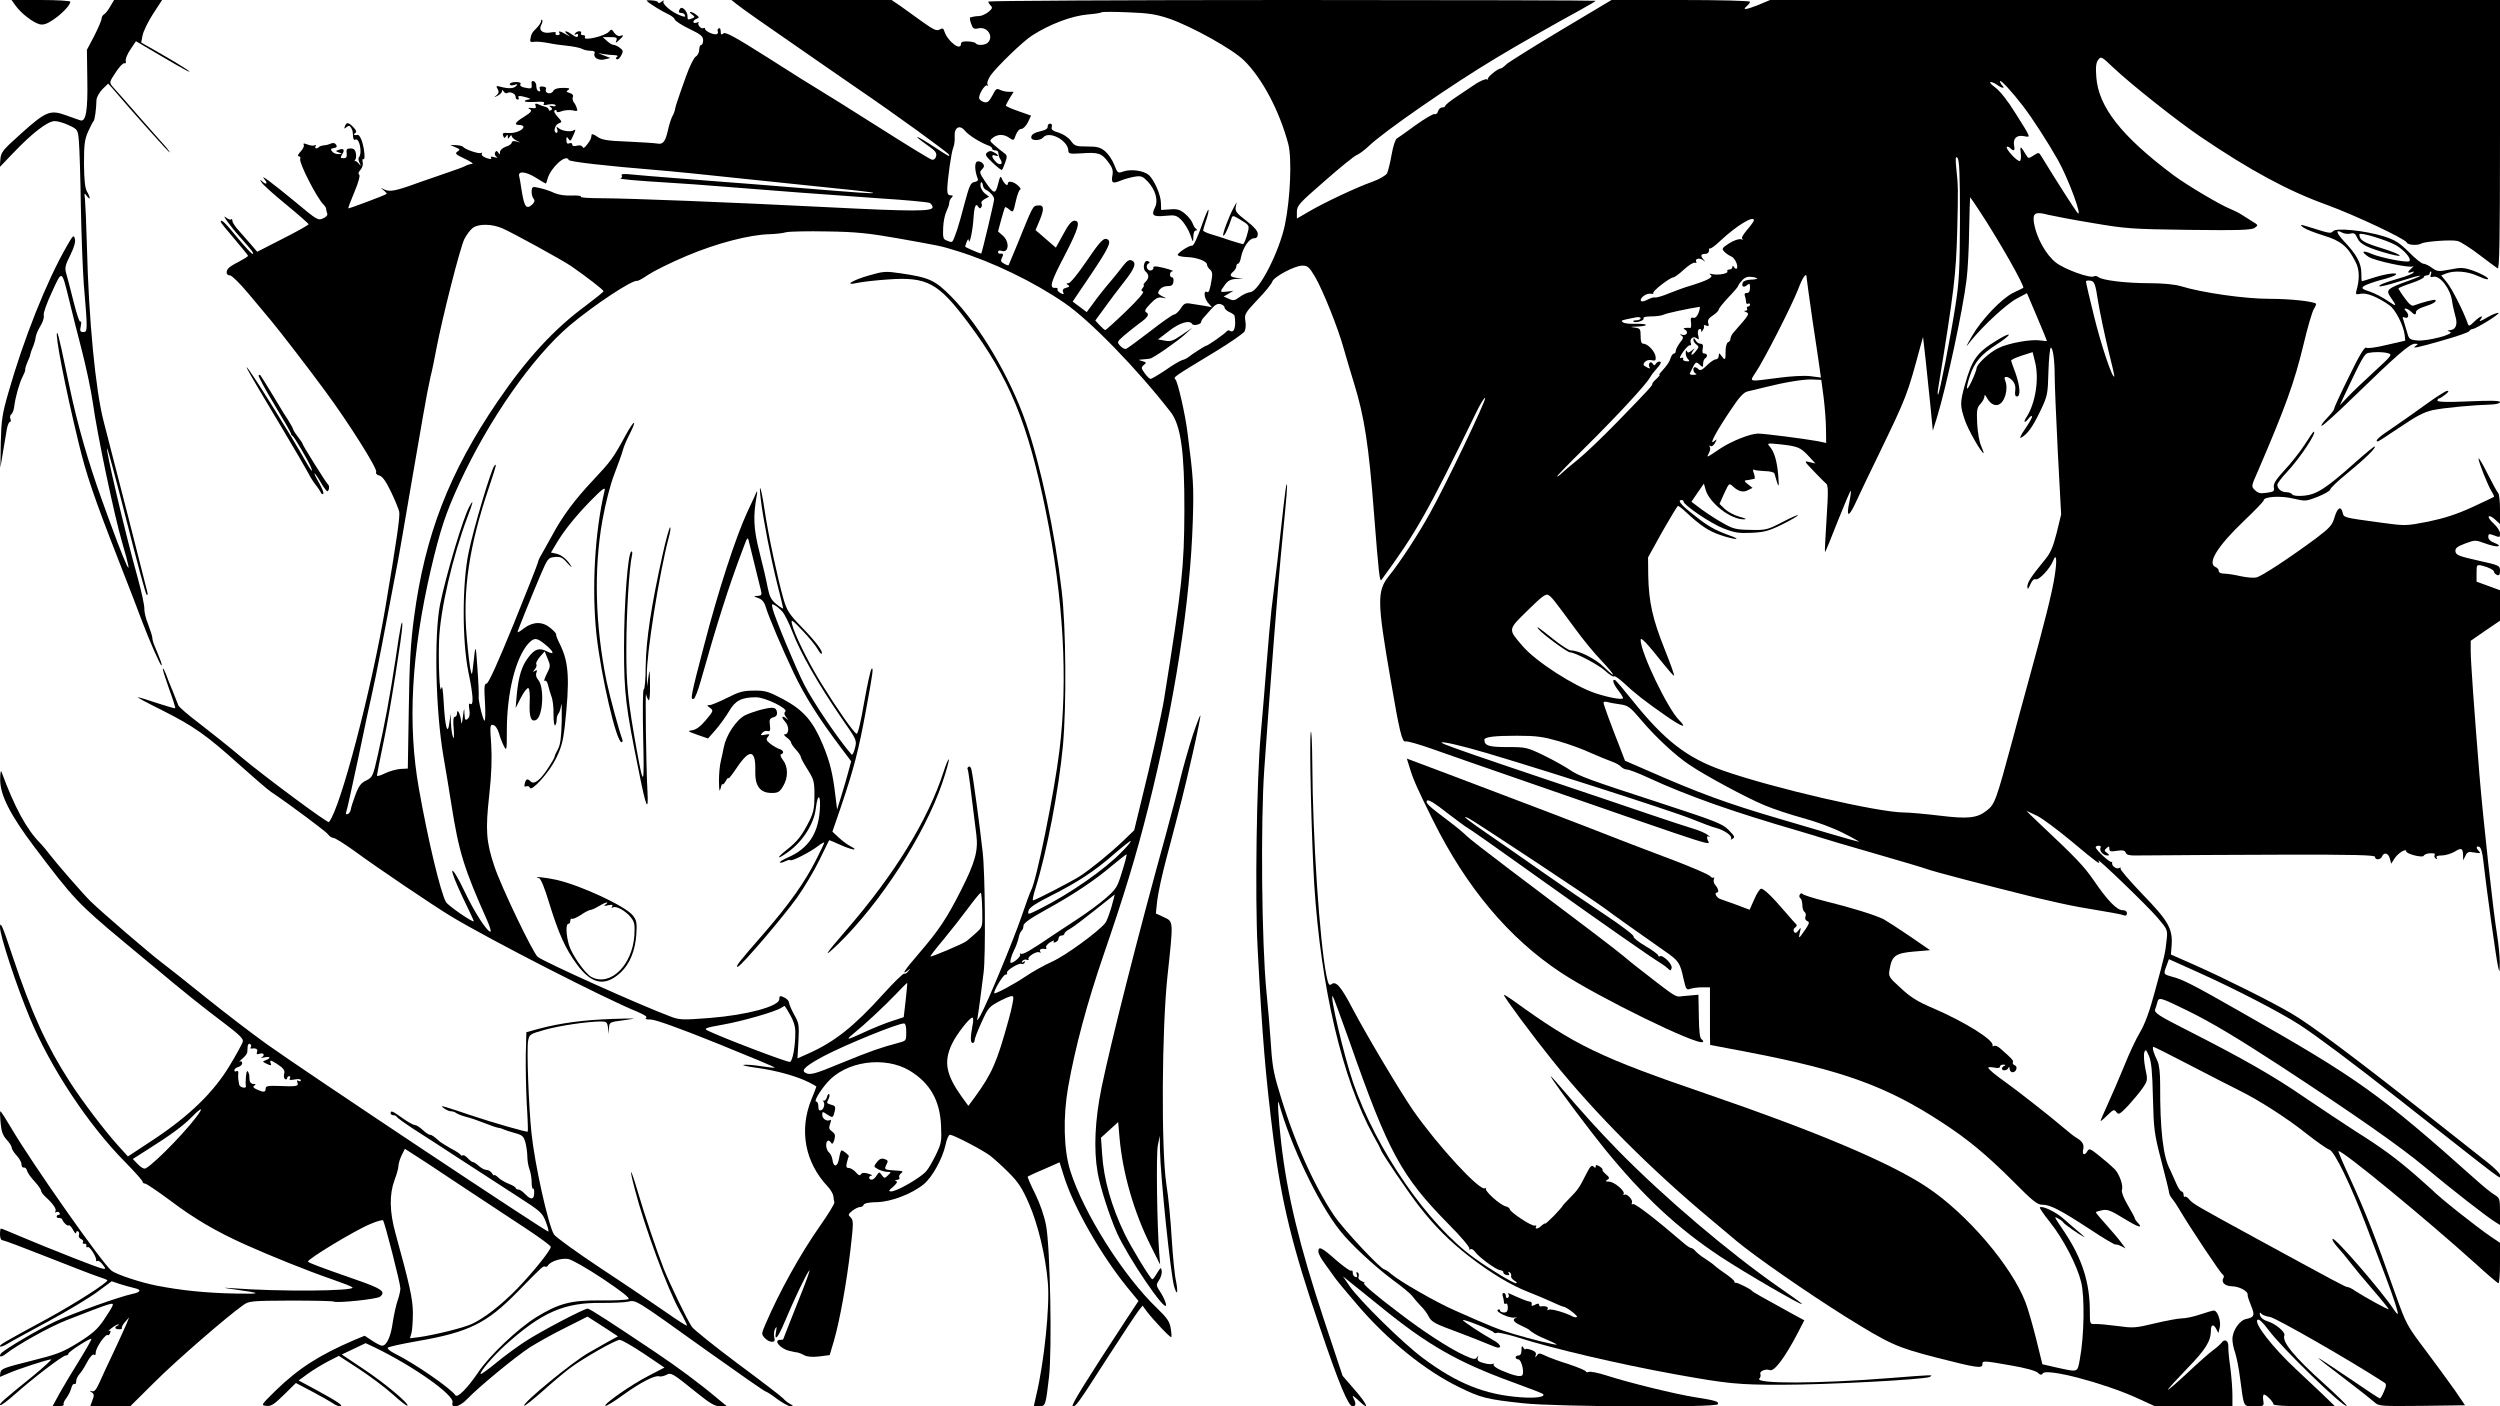 <?xml version="1.0" encoding="UTF-8"?>
<!DOCTYPE svg  PUBLIC '-//W3C//DTD SVG 20010904//EN'  'http://www.w3.org/TR/2001/REC-SVG-20010904/DTD/svg10.dtd'>
<svg width="1280pt" height="720pt" version="1.0" viewBox="0 0 1280 720" xmlns="http://www.w3.org/2000/svg">
<g transform="translate(0 720) scale(.1 -.1)">
<path d="m80 7171c27-39 89-86 122-95 20-5 38 1 72 24 44 30 86 74 86 91 0 5-68 9-151 9h-150l21-29z"/>
<path d="m565 7168c-10-18-24-37-32-41-7-4-13-15-13-23s-17-47-37-87l-38-72 2-150c3-162-7-221-36-211-9 3-42 14-74 26-80 29-102 20-228-93-95-85-104-96-107-132l-3-40 68 71c97 102 177 164 213 164 16 0 50-10 74-22 44-21 45-22 50-82 3-34 8-185 10-336 3-151 10-329 15-395 20-235 20-245-2-245-17 0-19 5-13 33 3 17 2 27-2 20s-19 37-36 105c-16 64-33 130-38 146-7 24-3 41 22 90 20 41 28 69 23 84-5 21-10 17-42-40-103-179-220-474-298-748-32-110-36-141-39-255l-2-130 14 85c8 47 17 100 20 118 4 17 10 32 15 32s6 7 2 16c-3 9-1 19 5 23s13 22 15 41c6 48 26 119 43 152 8 15 14 30 13 35-1 4 4 22 11 38 8 17 15 35 15 40 1 6 7 24 14 40 7 17 13 39 14 50s12 36 24 56c12 19 20 44 17 55s15 61 42 119c53 115 49 117 89-45 12-52 41-165 63-250s48-207 57-270c23-166 111-585 152-723 67-228 23-134-107 228-68 188-125 388-163 570-14 66-33 157-43 202-10 46-19 81-22 79-10-11 40-273 110-561 38-160 79-281 204-601 54-137 108-278 121-314 37-98 95-231 100-227 4 4-4 24-33 94-8 17-14 38-14 47 0 8-10 39-21 68-12 29-21 66-20 81 1 16-14 86-33 155-69 247-170 681-157 665 4-4 49-172 100-373s96-369 101-374 7-1 5 10c-9 39-171 672-225 879-41 160-76 518-85 895-3 113-8 221-10 240-4 33-3 34 10 16 19-25 19-9 0 24-10 18-14 59-15 141 0 98 3 124 21 165 12 27 25 51 28 54 6 5 14 60 15 109 1 13 14 37 30 54l30 29 25-28c98-116 285-324 289-324 3 0-6 12-19 28-14 15-76 86-139 157-63 72-122 140-133 151-18 22-18 23 15 73 18 28 38 49 44 47 7-3 10 3 8 12-3 9 8 36 24 59l28 42 119-70c66-39 129-75 140-80 49-24-22 23-125 82l-107 61 7 37c4 21 28 70 53 109l47 72h-123-123l-19-32z"/>
<path d="m3311 7196c13-14 78-54 107-67 18-8 35-21 37-29 3-8 37-30 75-48 58-28 70-38 70-58 0-13-4-24-10-24-5 0-10-11-10-25 0-13-8-29-17-34-10-5-32-50-51-103-18-51-38-106-43-123-6-16-12-37-13-45s-7-25-14-36c-6-12-16-43-22-70-13-59-26-75-54-69-11 2-79 7-151 10-109 4-134 9-157 25-16 12-29 16-29 10-3-22-5-26-23-50-12-16-20-21-23-13s-14 11-29 7-24-2-24 6c0 7-7 10-15 6-11-4-15 1-15 17 0 17 2 19 10 7 10-16 11-15 28 23 10 23 10 27 0 20-17-10-59-4-77 10-12 10-14 9-8-5 3-10 2-18-3-18-19 0-10 41 10 48 19 7 19 8-5 34-14 15-21 30-15 33s10 2 10-4c0-7 8-7 27 0 14 5 39 7 55 4 24-6 27-4 21 12-3 10-10 24-16 30-5 7-7 19-4 27 4 9-3 16-16 20-18 5-20 8-7 16 11 7 4 10-27 10-29 0-45-5-51-17-11-19-44-11-37 9 4 9-3 14-16 15-15 1-19-2-15-13 4-10 1-14-6-11-7 2-12 13-12 25 1 11-5 23-13 26-10 4-13-1-11-17 2-17-1-21-17-19-35 5-46 12-40 22 4 6-6 10-24 10-17 0-31-5-31-11s9-8 23-4c16 6 19 4 11-4-13-15-39-16-78-6-26 7-28 6-18-11 8-14 6-21-6-32-15-11-14-12 6-2 12 6 22 16 22 23 0 8 3 8 9-2 5-7 13-11 19-7 15 9 42-4 42-20 0-8 5-14 11-14 5 0 7 5 4 10-7 11 9 11 45 0 16-5 19-8 8-9-9-1-19-4-21-8-3-5 20-6 50-5 41 3 54 1 48-8s0-10 23-5c16 3 33 2 36-3 4-6-3-8-16-5-17 3-19 2-9-5 9-7 10-12 2-16-6-4-11-3-11 2s-8 12-17 15c-10 2-27 8-37 13-15 6-18 4-14-8 5-11 0-14-20-11-15 2-21 0-14-3 20-9 14-18-28-44-44-27-50-40-20-40 11 0 20-4 20-10 0-16-44-34-77-31-27 2-32 0-27-14 5-13 8-14 15-3 7 10 9 10 9-2 0-13 1-13 10 0 5 8 10 10 10 4s10-16 23-23l22-11-22 6c-14 3-23 1-23-6 0-6-13-16-30-21-17-6-30-18-30-27 0-14-2-14-9-3-7 10-10 10-16 1-4-7-1-16 6-22 10-6 7-7-10-3-15 5-21 4-17-4 5-7-2-7-24 0-17 6-27 16-23 22 3 5 1 7-4 4-10-7-83 18-93 32-3 3-18 7-35 8l-30 1 27-12c24-10 25-13 10-22-14-10-9-15 38-37 30-14 47-26 37-26-9-1-25-5-35-11-9-5-44-18-77-29s-105-36-159-55c-120-44-150-50-179-36-21 11-21 10-3-4 11-9 18-17 15-19-8-7-193-76-196-74-1 2 13 40 32 85 21 50 30 84 24 88s-4 13 7 25c9 10 14 27 11 39-3 11-1 18 4 15 11-7 4 61-10 98-6 15-14 27-18 26-19-3-27 2-15 9 9 6 7 14-8 30-25 26-36 28-44 6-5-14-4-15 8-5 11 9 16 9 22-1 9-13 10-18 12-51 1-10 6-16 11-12 21 13 38-71 18-91-3-4-2-16 4-28 9-19 9-19-4-4-8 10-17 16-21 13-3-3-2 0 2 6 5 5 7 21 4 35-3 17-11 24-27 24-19 0-23-5-20-25 2-19-2-25-16-25-17 0-17 3-7 20 15 23 7 33-17 23-18-6-18-7 1-14 18-7 18-8-2-8-12-1-27 5-33 13-10 12-8 15 8 18 15 2 18 7 12 17-6 9-15 11-27 6-11-5-26-9-36-9-9-1-20-4-24-8-12-12-26-9-18 4 4 6 3 8-4 4-6-3-22-2-37 4-18 7-24 7-20-1 4-6-3-21-16-35s-17-24-10-24 11-6 8-14c-7-19 85-200 120-234 7-7 13-17 13-22s2-15 5-22c4-9-4-19-21-26-24-12-32-8-132 76-136 112-194 155-168 124 20-23 9-31-13-9-11 10-11 8-1-8 7-11 63-62 126-113 63-52 114-97 114-100 0-4-59-37-132-74l-131-67-31 36c-17 20-46 52-63 72-18 19-33 42-33 50s-3 11-7 8c-3-4-15 1-27 10-26 23 25-48 74-102 60-67 73-85 63-85-5 0-40 38-79 85-62 76-84 97-84 79 0-3 31-42 70-87 38-45 70-84 70-87s-21-16-47-30c-27-13-51-29-55-35-13-18-9-35 10-35 9-1 51-41 92-91 41-49 97-115 123-147 40-48 190-242 274-357 116-157 266-394 259-411-3-8 3-16 17-19 15-4 33-29 59-83 20-42 39-88 42-102 5-23-13-146-70-485-72-427-232-1038-290-1104-6-7-328 232-444 329-63 53-162 132-218 175-57 43-106 85-109 94s-16 41-28 71c-13 30-29 70-35 88-7 18-14 31-16 29-3-2 12-48 31-102 20-54 34-99 32-101s-43 10-92 26c-49 17-93 30-99 30s50-30 125-67c162-82 224-125 394-278 72-64 144-127 162-139 100-67 280-202 292-217 7-11 20-19 28-19s54-29 102-63c118-87 410-284 501-339 203-122 791-423 953-488 37-16 53-26 45-32-8-5 1-8 24-8s146-44 337-121c166-67 300-123 298-125s-33 1-70 7c-36 6-77 9-89 7-13-2 20-9 72-16 99-14 199-42 263-74 20-10 37-20 37-21 0-2-12-32-26-67-63-157-33-321 84-445 15-16 28-39 29-50s3-25 5-31-31-60-73-120c-102-145-209-339-279-502-22-51-22-53-5-72 10-11 26-20 37-20 14 0 17 5 12 24-3 14-1 33 5 43 8 14 9 11 4-16-10-54 11-30 45 52 47 112 108 240 125 262 9 11-18-63-59-164-40-102-74-186-74-188s-7-3-15-3c-37 0-1-45 45-56 19-5 40-9 45-9 6-1 20-7 33-14 16-8 41-10 76-6l54 7 22 74c29 100 65 298 85 471 15 131 15 144 1 159-15 14-14 17 8 35 13 10 31 19 39 19 9 0 17 5 19 12 3 7 29 13 69 13 73 2 180 43 240 93 43 36 95 131 110 200 6 29 16 52 23 52 17 0 160-74 204-106 20-15 64-55 97-88 49-49 69-80 103-158 46-104 86-271 97-405 11-118-19-408-59-575l-13-58h27c33 0 34 3 51 150 16 142 6 663-15 775-9 49-31 112-56 163-23 46-40 85-38 88 3 2 40 20 84 38l79 35 21-67c48-158 192-410 328-576l55-67-62-94c-205-313-284-440-275-444 15-5 24 7 176 244 78 121 151 231 162 245l20 25 22-30c32-42 120-136 125-131 2 2 1 22-3 45-5 34-18 53-71 104-173 166-375 487-443 702-34 107-38 277-11 430 36 203 97 430 181 675 105 305 167 508 229 755 136 542 215 1054 228 1465 6 185 3 222-27 455-11 91-49 257-61 271s-20 8 204 144c76 46 143 93 149 103 6 11 8 36 4 55-5 33-1 40 63 108 38 39 72 81 75 92 8 25 115 82 154 82 27 0 35-7 65-57 42-73 118-263 147-368 12-44 36-123 52-175 54-175 76-318 103-670 24-306 29-352 38-339 177 242 231 335 485 857 22 46 43 79 46 74 6-10-203-448-284-592-58-105-154-252-208-318-62-78-62-128 8-532 45-265 59-322 76-316 7 3 71-15 141-40 71-25 290-102 488-170 1029-357 926-324 917-292-4 16-2 19 9 14 8-4 5 0-6 8-10 9-44 24-75 33-30 9-131 42-225 74-93 32-325 110-515 174-348 117-498 169-535 185-42 18 14 10 126-20 170-44 1043-322 1145-365 49-20 103-40 120-44 42-11 85-41 77-54-3-6-1-7 5-3 17 10 16 12-20 49-29 29-70 45-333 131-384 125-431 142-480 176-22 15-81 48-130 72-87 42-93 43-188 43s-116 7-117 37c0 15 51 21 166 21 101 0 135-5 215-28 52-15 126-42 164-60 39-17 87-37 107-44s42-19 48-27c7-7 20-14 30-14s58-18 107-41c204-94 433-175 778-275 50-15 101-30 115-35s133-40 265-78 253-74 269-80c29-12 314-86 556-146 74-18 178-41 230-50 167-28 212-36 226-42 8-3 14 1 14 11s-9 16-23 16c-29 0-78 51-146 151-50 73-94 119-274 288-43 40-74 71-70 69s28-13 53-25 105-71 178-132c130-109 151-124 136-98-16 26 251-231 302-291 52-61 53-63 47-115-6-64-11-84-61-267-26-98-51-165-75-205-20-33-57-112-82-175-26-63-64-152-85-197-21-46-37-83-35-83 3 0 19 14 36 31 30 29 33 30 45 15 11-15 17-12 61 34 26 29 60 69 74 90 25 37 26 40 13 100-7 34-9 71-5 82 6 17 9 15 24-19 12-29 17-80 20-213 4-163 7-185 42-320 21-80 39-153 40-162 0-10 8-25 16-35 9-10 26-36 39-58 49-84 208-323 219-329 6-4 9-12 6-17-15-24 5-44 45-45 37-1 81-26 78-43-1-3 2-15 6-26s12-32 18-47c12-33 6-44-31-51-35-7-71-60-71-104 0-17 6-48 14-69 7-22 19-79 25-129 21-156 15-145 73-145 50 0 50 0 46 30-3 16-1 30 4 30 11 0 48-38 48-50 0-6 59-10 158-10h157l-65 63c-36 34-97 91-135 127-116 108-215 234-197 252 7 7 25-9 58-53 69-93 386-400 399-387 3 3-49 53-114 112-156 140-218 216-205 249 6 17-46 60-86 72-25 8-40 22-40 40 0 6 3 5 8-1 4-6 24-14 45-17 30-5 408-221 585-336 11-7 11-15-2-45-8-20-18-36-21-36-4 0-76 48-161 106s-154 103-154 101c0-3 60-50 133-105 72-55 142-110 154-121 22-21 31-21 243-19l221 3-51 75c-29 41-96 133-150 205-96 127-100 134-154 285-108 307-155 425-237 604-33 71-58 130-56 132 12 12 447-346 702-576 60-55 113-100 117-100 5 0 8 47 8 104v103l-42 28c-73 49-269 204-308 245-3 3-39 35-80 71-100 87-173 141-305 224-60 39-180 118-265 176-161 111-318 200-603 345-144 73-167 88-163 105 4 10 9 28 12 39 7 26 16 23 157-46 124-61 258-142 479-286 374-245 602-404 733-513 140-117 306-246 358-280l27-17v69c0 64-2 70-27 85-16 9-60 45-99 80-487 435-604 518-1189 850-261 149-307 172-363 187-46 13-46 12-29 58l12 32 151-68c183-82 421-205 518-268 82-53 283-203 511-383 573-451 515-408 515-386 0 8-28 36-62 63-35 28-180 142-323 255-361 285-585 452-684 510-101 59-332 175-496 248l-120 53 4 49c5 84-18 124-149 259-65 68-116 127-113 132 3 6 1 7-6 3-14-9-41 11-37 27 1 7 1 8-2 4-5-9-82 62-82 75 0 4 7 8 16 8 8 0 12-5 9-10-9-14 13-40 33-40 14 0 14 1 0 13-15 10-15 14-2 25 12 11 14 10 14-4s7-15 39-10c30 4 40 2 45-10 4-11 19-15 53-14 27 0 95 1 153 1 58 1 322 2 587 3 380 1 483-2 483-11 0-18 29-16 36 2 10 24 33 17 40-11l7-26 18 28c18 27 59 52 59 35 0-13 82-34 89-23 6 10 26 15 49 13 7 0 11-5 7-10-3-5 0-13 6-17 8-4 9-3 5 4-5 8 3 12 26 12 18 0 47 9 65 19 35 22 43 19 44-18v-26l12 23c9 20 16 23 46 17 29-5 34-4 24 6-17 17-16 30 1 23 8-3 16-29 20-67 13-121 67-511 76-546 8-34 8-33 9 19 0 30-6 95-14 144-20 120-71 589-90 816-28 346-45 585-45 637v52l75 52 75 51v78 78l-120 44v44c0 43 1 44 28 38 36-9 62-23 62-33 0-5 7-11 15-15 11-4 15 2 15 22 0 26-3 28-112 52-98 22-113 28-116 46-2 17 7 25 49 41 52 19 53 19 102 1 27-10 57-17 66-15 11 3 5 8-16 17-21 7-33 19-33 31 0 16 4 17 26 9 34-13 34-13 34 10 0 11-15 33-32 49-18 16-30 33-25 37 4 4 18-3 32-16l25-23v74c0 41-4 79-9 84-6 6-30 51-55 100-25 50-45 84-46 77 0-18 49-140 68-170 8-12 13-24 11-26s-54-26-114-54c-79-36-142-56-224-73-114-22-115-22-240-5-198 27-190 25-197 53-9 35-27 23-42-28-11-38-24-52-95-106-134-99-275-192-303-199-14-4-51-1-82 6s-69 13-84 13c-17 0-28 5-28 14 0 7-7 16-15 19-47 18 7 106 143 236 56 53 102 101 102 106 0 20 89 25 153 9 60-14 64-14 125 10 34 14 62 30 63 37 0 6 38 43 85 81 93 76 150 132 143 139-2 3-49-36-104-85-146-130-194-161-259-167-33-3-56 0-60 7-4 6-17 11-30 11-25 0-46 17-46 38 0 7 22 37 49 65 67 71 157 207 137 207-2 0-23-30-47-68-24-37-70-95-103-130-44-48-57-69-54-87 4-20 0-23-36-28-32-5-45-2-60 13-20 19-20 20 12 92 144 334 190 462 237 658 20 85 44 166 52 178 8 13 13 25 11 27-14 12-131 25-236 25-130 0-346 31-457 65-32 9-91 15-160 15-122 0-241 15-261 31-7 6-18 8-23 4-20-11-148 35-194 70-51 39-101 129-113 203-8 52 6 60 74 42 26-6 128-26 227-42 170-29 198-31 495-35 256-3 319-1 335 11 18 13 17 14-11 31-16 10-40 25-54 34-14 10-41 23-60 31-50 19-225 123-293 174-266 199-384 350-394 503-4 50-1 73 10 87 14 19 17 17 78-41 88-83 323-270 444-352 255-173 449-278 646-349 150-55 404-175 412-194 5-13 55-16 74-5 17 11 158 21 186 13 14-3 63-34 109-69s89-67 96-71c9-6 12 134 12 683v691h-1868-1869l-62-26c-64-25-84-27-56-4 8 7 15 16 15 21s-158 9-354 9h-355l-258-154c-142-85-268-164-280-175-12-12-25-21-28-21-16 0-74-48-67-55 4-5 2-5-5-1-6 3-31-7-55-22-24-16-69-46-100-67-32-21-58-42-58-47 0-4-7-8-16-8s-18-9-21-19c-3-11-10-18-17-15s-50-23-97-56c-46-34-90-65-97-69-8-4-20-42-27-83s-18-84-23-95c-6-11-38-30-74-43-82-29-248-107-326-153l-62-36v34c0 32 11 44 141 157 77 68 151 128 165 134 13 5 41 26 62 46 78 75 426 316 657 454 107 65 302 175 428 244 42 23 77 44 77 46s-700 4-1555 4-1555-4-1555-8c0-5 6-14 13-21 10-10 7-16-12-32-13-10-33-20-45-21-11 0-25-2-31-3-5-2-13-3-17-4-4 0-2-15 4-32 9-26 14-29 38-24 46 10 79-42 48-73-14-14-54-16-62-4-3 5-21 9-41 10-25 1-35-3-35-13 0-39-69 14-85 65-5 16-10 17-24 9-14-9-30-2-85 37-37 27-89 64-114 82l-47 32h-410-410l25-20c27-22 148-107 305-215 55-38 127-88 160-111s103-71 155-107c194-132 465-329 469-339 4-12 1-10-64 32-107 71-137 80-42 13 36-25 44-36 40-53-4-14-12-20-23-17-9 2-133 78-276 169-142 90-278 175-302 189-23 13-139 86-258 162-170 108-220 135-230 126-11-9-14-7-14 10 0 13-4 19-10 16-6-4-8-10-5-15s1-11-4-14c-12-8-61 14-61 26 0 5-4 7-9 4-11-7-33 19-24 28 4 4 0 4-10 0-9-3-17-2-17 4 0 5 7 13 17 16 14 6 14 8-3 21-10 8-23 14-29 14-5 0-2-6 8-13 16-12 16-14 1-20-23-9-24-8-24 12 0 18-18 42-31 42-4 0-9-6-12-14s1-13 10-12c9 0 18-5 20-12 4-9-2-10-24-1-44 16-94 59-86 72 4 7 0 6-10-2-9-7-17-9-17-4s-14 10-32 11c-18 2-30 0-27-2zm2674-91c114-39 325-156 384-214 93-91 181-257 227-428 19-74 11-277-17-413-30-142-134-344-178-346-12-1-36-11-53-24-26-19-34-21-56-10l-27 12 25 14 25 15-32-4c-39-4-39-4-12 34 16 22 29 29 57 31l37 1-32 4c-36 5-41 14-18 33 8 7 15 19 15 26 0 8 4 14 9 14s12 15 15 33c9 48 42 97 66 97 14 0 20 7 20 23-1 15-19 36-59 67-50 38-58 49-54 70l5 25-14-25c-25-45-61-141-55-146 5-6 26 37 41 84 7 21 7 21 50-5 40-24 43-28 36-57-9-37-21-66-26-66-3 0-30 8-62 18-31 11-76 25-99 32-24 7-43 16-43 20 0 3 7 28 16 54s14 49 11 52c-2 2-14-24-26-58-32-91-50-128-58-126-13 3-73-36-73-47 0-5 20-10 44-11 52-1 106-21 106-39 0-7 7-18 15-25 11-9 14-23 9-49-9-56-15-72-24-66-19 11-15-31 4-54l21-24-37 7c-21 3-53 8-70 11-29 5-36 2-53-25-11-16-26-30-33-30s-63-39-123-86c-61-47-116-87-123-90s-20 4-30 15c-18 19-17 21 18 52 20 17 54 44 75 60 48 34 58 49 40 60-11 6-6 16 21 44s40 35 60 31c25-5 25-5 3 6-13 6-23 14-23 17 1 19 23 36 47 36 21 0 29 5 31 23 2 12-1 22-7 22-15 0-14 30 2 31s-40 18-76 24c-15 2-25 0-22-5 3-4-2-11-10-14-19-7-33 23-16 34 10 5 9 9-2 13-20 8-29-39-11-54s18-34-2-53c-8-9-12-16-8-16 3 0 1-6-5-14-9-11-9-15 1-19 8-3-26-42-87-101-55-53-103-96-106-96s-16 11-28 24l-23 25 46 63c25 35 70 95 100 133 58 73 67 101 39 112-12 5-24-4-42-27-14-19-42-53-61-76-42-49-72-88-103-131l-23-31-72 54 94 139c89 133 106 167 85 179-19 12-38-8-110-114-42-62-81-110-90-110-13 0-13-2-3-9 10-6 8-10-8-14s-21-11-17-22c6-13 3-14-14-5-11 6-17 15-14 19 2 5-3 8-12 7-33-2-23 30 47 164 73 141 84 180 51 180-14 0-31-20-57-69l-38-69-104 90 19 45c27 64 25 85-7 81-27-3-23 4-109-208-22-52-40-96-41-98s-12 1-23 8c-17 9-19 15-11 30 10 19 6 24-12 21-5 0-8 4-8 10s7 8 17 5c38-15 44 45 8 77l-25 22 16 60c9 33 18 62 20 64s12-3 23-13c18-16 19-14 32 44 7 33 18 60 23 60s0 9-12 20c-23 21-52 27-52 9 0-16-20 1-30 25-7 18-10 14-20-27-14-54-21-53-69 18-26 39-27 44-13 58 12 13 13 19 3 31-7 8-19 12-28 9-14-6-13-46 3-88 4-8-3-15-17-17-19-3-26-18-50-108-15-58-32-118-38-135-27-75-21-69-55-56-17 6-19 16-17 65 1 31 9 69 17 84 7 15 14 34 14 42 0 9 5 21 12 28 9 9 8 12-5 12-12 0-17 8-17 28 0 47 21 196 31 217 5 11 8 35 7 54-4 48 25 66 53 31 19-23 78-60 122-76 9-3 17-10 17-15s7-9 15-9 16-4 16-10c3-20 4-25 12-37 15-23-3-33-23-13-24 24-26 42-5 34 22-9 18 4-6 16-15 9-24 8-35-1-12-10-8-18 28-52 24-23 45-39 48-37s10 20 17 39c11 31 10 36-8 49-11 8-32 25-47 38-26 23-27 24-8 39 25 19 56 19 84-1 22-15 23-14 33 15 7 18 18 31 28 31s24 15 34 34l16 34-65 23c-35 12-64 25-64 28s9 21 20 39l20 32h-26c-14 0-34 5-44 10-17 9-22 5-39-29-17-31-25-38-42-34-11 3-23 11-25 18-7 17 30 77 41 67 5-4 5-1 1 6s3 26 15 45c34 47 166 175 213 205 90 58 203 101 286 108 36 3 67 8 70 11s64 3 135 0c107-4 144-10 210-32zm4372-447c46-59 133-194 180-278 53-94 130-303 99-269-10 11-117 178-183 287-14 23-15 23-41 6-25-16-27-16-37 0-29 50-34 52-29 15 3-21 1-40-4-43-11-7-76 63-67 72 3 3 11 0 17-6 19-19 26-14 20 13-6 36 13 55 50 48s39-13-42 116c-40 65-80 115-104 133-21 15-32 28-24 28s23-7 34-15c23-17 43-20 26-3-7 7-12 17-12 22 0 13 62-54 117-126zm-322-581c-1-262-4-321-24-447-25-161-80-442-88-450-3-3-3 13 1 35 81 495 91 580 97 805 5 206 5 229-4 310-6 60-5 72 5 62s13-83 13-315zm-7123 304c3-9 185-30 453-52 66-5 264-25 440-44 176-18 397-41 490-51 94-9 172-19 175-21 6-6-59-1-415 28-132 11-297 24-367 29-71 6-185 14-255 20-71 5-157 13-192 16-45 5-62 4-58-4 4-5 1-12-5-15-13-4 77-12 257-23 55-3 179-12 275-20 247-20 526-41 800-60 129-8 242-19 250-23 8-5 15-14 15-22 0-22-101-22-535 0-516 26-1005 45-1156 46-67 0-117 3-110 8 6 4-15 7-46 6-35-2-70 4-90 13-18 9-51 20-73 25-39 9-41 8-43-15-1-14 3-31 9-38 8-10 7-17-4-29-32-31-43-16-57 75-4 30-10 61-12 69-6 27 34 23 84-8 27-17 51-31 53-31 1 0 5 10 8 23 16 59 96 132 109 98zm2121-133c2-7 7-15 12-18 23-11 45-35 45-50 0-13-61-270-66-278-1-2-49 17-82 34-1 0 2 12 7 25 6 14 10 18 11 9 3-30 20 47 24 108 4 67 12 85 25 63 6-9 11-10 15-2 4 6 5 15 1 20-3 6 4 15 17 22l22 12-22 17c-12 10-22 28-22 41 0 23 10 21 13-3zm5100-125c98-148 235-389 226-397-2-1-25-13-51-25-58-28-161-135-211-221-36-63-36-64-6-25 62 77 185 191 236 217l51 27 51-120c28-66 51-122 51-124s-15-1-34 2c-46 7-161-13-214-39-46-22-112-83-112-104 0-6-11-36-25-66-28-60-33-46-9 28 24 71 57 109 136 160 84 54 84 72 1 21-102-62-126-97-163-228-25-91-25-105 0-180 17-50 85-169 96-169 2 0-4 17-13 38-9 20-18 72-20 115-3 67-1 80 17 99 11 12 20 29 20 37 1 12 3 11 12-4 16-30 37-43 57-38 35 9 56 82 37 126-11 24 16 23 39-3 11-13 16-30 13-50s0-30 9-30c19 0 16 52-7 118-12 31-22 61-23 65-1 5 23 16 54 26l56 18 11-44c24-88 5-216-43-290-18-27-8-31 11-6 7 10 15 15 18 12s-12-31-34-63c-23-32-32-53-22-47 32 17 60 56 98 136 37 77 39 85 42 203 2 67 8 122 12 122 11 0 20-65 20-145 0-38 7-214 16-390l17-319-23-95c-20-77-32-104-65-143-67-82-85-110-85-132 1-16 4-14 15 11 9 21 19 31 28 27 16-6 73 54 89 95 17 43 21 5 8-78-13-85-52-240-135-541-31-113-67-245-80-295-85-314-91-333-133-365-49-39-96-44-242-26-74 9-155 16-180 16-131 0-669 124-929 215-185 65-299 154-464 360-44 55-84 102-88 103-17 7-9-20 16-52 14-18 25-36 25-40 0-11-74 2-142 25-109 36-306 163-372 241-76 88-77 82 26 183 73 72 93 87 106 78 17-10 25-20 142-179 36-49 93-119 128-155 73-78 83-101 15-35-44 43-129 86-171 86-9 0-48 25-87 56-81 65-95 74-76 51 18-23 146-117 159-117 26 0 144-62 180-94 21-20 42-33 46-29 3 4 25-11 49-33 54-51 111-96 215-168 83-58 114-69 70-24-60 59-197 346-198 411 0 19 30-13 120-126 25-31 48-57 51-57 4 0-18 61-48 136-62 155-81 242-84 376l-1 94 73 132c41 72 77 131 80 132 4 0 22-14 40-31 75-70 117-98 176-118 76-26 119-27 47-2-77 28-113 49-186 108-64 50-81 73-58 73 6 0 10-4 10-8 0-18 139-112 203-137 59-23 80-26 145-23s90 10 155 42c43 21 80 43 83 48s-32-10-78-34c-79-41-87-43-165-41-73 1-90 5-140 34-32 17-82 50-111 71l-52 39 32 47 32 46 8-29c18-69 129-156 198-154 16 0 8 5-23 13-26 7-60 25-76 40l-27 26 24 54c25 53 25 54 45 35 29-26 53-32 78-18l22 11-24 19c-17 13-20 19-9 20 8 1 20 2 25 4 6 1 13 3 17 3 4 1 3 14-2 28-6 16-6 23 0 19 5-3 30-6 55-7 26 0 48-6 50-12 22-78 25-81 20-14-6 75-20 124-44 152-15 17-14 18 54 11 89-10 103-15 145-60l35-38-30 7c-29 7-29 6 20-45 28-29 56-58 64-64 12-10 12-39 3-181-6-92-10-170-8-171 1-2 31 70 65 158 35 88 65 159 67 156 2-2-1-27-7-56-17-78-5-83 29-11 16 36 71 150 121 253 145 300 146 304 213 552l14 50 13-115c7-63 18-171 25-240l12-125 22 70c48 158 132 547 151 705 6 47 12 160 13 252 2 93 4 168 5 168s22-30 46-67zm-1153-51c0-5-16-27-35-49-24-29-31-43-23-47 7-3 4-4-7-1-13 3-38-6-62-21-38-25-39-28-23-44 9-9 24-19 34-23 18-7 37-47 29-61-3-4-9-2-14 5-6 10-9 11-9 2 0-7-7-13-16-13-8 0-13-4-10-9 7-11-44-21-75-15-18 4-20 3-10-4 16-11-19-29-108-56-25-7-73-25-106-38-33-14-65-23-71-21s-24-3-40-12c-19-9-30-11-33-4-5 15 31 40 52 35 9-2 15 0 12 4-6 9 86 80 103 80 6 0 30 18 54 40s49 38 56 35 10-1 7 4c-9 16 15 23 33 10 14-11 15-11 5 1-18 20-16 30 7 30 12 0 20 7 20 17 0 9 2 14 5 11s27 14 53 39c82 77 172 132 172 105zm-6408-41c51-22 310-164 353-194 78-54 165-121 165-128 0-4-42-37-92-75-161-118-303-273-450-489-248-364-372-684-428-1105-17-127-24-235-27-470l-5-305-39-2c-21-2-57-12-79-23s-40-16-40-11 15 83 34 173c30 138 96 554 96 597s-12-14-34-169c-30-197-55-333-92-497-24-108-27-113-59-129-26-12-38-27-55-73-12-32-23-66-24-76-2-11-9-21-16-23-9-3-11 1-7 12 4 9 31 134 62 278 30 145 61 290 69 323s31 146 51 250c20 105 47 246 60 315 14 69 34 179 45 245 20 120 57 331 105 610 14 83 32 175 39 205 8 30 21 95 30 143 30 158 122 521 144 564 12 23 32 49 44 57 30 21 97 20 150-3zm2018-50c229-41 223-39 310-66 182-56 393-158 550-266 130-89 370-335 544-559 52-68 71-203 70-505-1-287-11-384-104-965-11-70-69-331-117-523l-36-148-56-54c-67-64-170-148-225-183-47-29-226-122-237-122-4 0 2 28 13 63 58 185 119 505 140 727 19 207 16 609-6 794-35 302-108 643-183 861-81 234-239 501-382 646-84 85-112 98-262 120-74 11-86 10-159-11-88-25-134-55-58-38 23 5 92 13 152 17 203 15 260-16 415-224 208-278 304-512 395-960 91-447 115-865 70-1230-26-213-118-668-145-714-5-9-27-69-49-134-40-117-172-436-210-506-16-28-19-31-15-11 3 14 9 61 15 105s13 100 16 125c11 84 8 514-5 620-14 126-49 386-57 418-2 13-9 20-14 17-6-4-8-9-6-13 4-6 11-59 45-337 10-80-6-140-79-284s-114-205-213-320c-74-86-96-118-59-90 15 13 16 12 3-3-7-10-17-16-21-13-5 3-54-45-110-107-148-164-248-243-381-302l-56-25 5 89c4 82 3 92-22 135-14 26-26 54-26 61s-9 18-19 24c-26 14-31 13-31-6 0-36-165-81-356-96-140-11-155-10-200 7-163 61-649 280-681 306-25 21-188 361-222 464-42 126-46 185-26 365 12 109 14 186 10 258-7 96-6 104 10 100 11-2 23-19 30-43 6-22 18-52 26-67 13-25 14-18 14 80 0 196 45 375 111 448 30 31 42 30 87-7s48-55 7-34c-39 20-62 13-95-31-34-44-50-98-59-189l-6-70 27 53c15 29 32 51 38 49s9-32 7-73c-3-74 6-101 31-91 37 14 46 169 12 207-9 10-13 24-9 35 6 14 4 16-7 10-12-8-12-6-1 8 8 9 11 20 8 26-4 5 5 22 18 38l25 28 15-38c15-35 15-39-5-78-11-23-16-38-10-35 6 4 13-5 17-21 3-15 11-41 17-58 7-16 12-58 11-92 0-34 3-60 8-57 4 3 8 15 8 28 0 12 4 26 9 32 5 5 12 25 14 44 3 19 4-17 3-80-2-85-7-123-19-145-9-16-17-34-17-38 0-5-16-33-36-63-40-61-70-82-87-65-16 16-24 14-30-10-4-15-2-19 8-15 8 3 15 0 18-7 7-23 98 77 133 148 27 54 37 91 45 160 27 245 22 332-23 424-13 25-22 49-21 53 2 4-11 18-28 32-41 35-89 34-135 0-19-15-34-24-34-20 0 7 68 175 117 291 37 86 40 90 73 93 29 3 40-2 64-30 16-18 25-26 21-18-17 32-49 59-76 65l-28 6 22 37c40 70 102 147 180 227 60 61 77 74 73 55-51-214-67-505-42-740 24-215 102-550 128-550 6 0 7 8 3 18-14 36-64 220-79 292-59 289-66 576-22 824 17 93 40 183 62 240 19 50 39 105 43 121 4 17 20 54 35 83 40 79 24 75-20-5-65-120-76-134-165-229-99-105-160-188-214-289-21-38-45-81-53-95-9-14-17-32-18-40s-58-151-125-317c-81-198-128-303-138-303-11 0-13-17-8-95 3-52 2-95-2-95-8 0-34 110-30 125 1 6-1 66-6 135-9 136-10 138-21 35-7-64-8-67-15-35-4 19-13 93-19 164-22 243 11 468 115 775 38 114 39 120 26 106-16-17-108-325-132-445-33-160-33-452-1-610 25-119 28-175 10-164-8 5-9-3-5-29 4-25 1-39-9-48-12-9-14-5-16 27-1 34-2 32-8-16-4-32-7-43-9-25-2 35-21 73-21 43 0-10-5-18-11-18-8 0-10-19-6-62 3-37 1-55-3-43-5 11-10 43-11 70l-2 50-6-45c-9-69-22-25-29 100-4 72-8 95-13 75-8-35-15 127-11 245 5 154 69 430 146 634 29 76 32 93 11 56-33-57-121-353-152-505-31-158-23-542 17-775 11-63 29-172 40-242 39-250 65-333 184-600 14-32 22-58 17-58-18 0-83 101-135 211-29 61-56 107-60 100-4-6 20-66 52-133 33-68 59-124 58-125-6-7-132 80-143 99-28 51-92 319-138 579-59 331-39 691 61 1123 48 204 76 289 146 441 152 329 375 647 564 808 125 105 322 236 347 229 4-1 30 13 57 32 27 18 115 62 196 96 154 65 323 109 427 111 28 1 66 5 82 10 17 4 111 6 210 4 147-2 212-9 355-34zm4406-208c-2-2-18-5-36-5-17-1-34-7-37-15-8-20 4-28 22-13 13 11 15 9 15-14 0-17-5-26-16-26s-14-5-10-16c3-9 6-22 6-30 0-9 5-12 10-9 6 3 10 1 10-4 0-6-5-11-11-11-5 0-7-4-4-10 3-5 0-10-7-11-10 0-10-2 0-6 22-9 20-12-62-105-9-10-16-24-16-32s-6-16-12-18c-7-3-13-22-13-46 0-47-2-50-21-24-13 16-13 16-14 0 0-10-7-18-15-18-9 0-29-14-46-31-23-23-34-28-42-20-6 6-15 11-19 11-13 0-9-28 5-33 6-3 2-6-11-6-13-1-22 2-20 7 30 63 30 63 50 45 17-15 18-15 18 5 0 11 5 24 10 27 15 9 12 25-4 25-9 0-12 8-8 25 3 18 0 25-11 25-9 0-21 8-26 18-7 12-10 13-11 3 0-8 7-19 16-25 14-11 13-14-5-36-11-14-20-20-21-14 0 5 6 16 13 24 6 8 2 6-9-3-17-14-23-15-27-5-3 7-6 4-6-8-1-11 4-25 11-32 9-9 9-12 0-12-19 0-27 4-24 14 2 5-4 6-12 3-9-4-5 8 11 31 14 20 30 36 35 34 6-2 8 4 5 11-8 22 13 39 30 25 12-9 13-7 8 14-4 15-2 29 4 32 6 4 11 1 11-6 0-10 3-9 9 2 6 8 7 18 5 22-3 4 2 5 12 1 13-5 15-2 10 13-4 14 2 25 24 39 17 11 30 25 30 30 0 6 23 34 50 63 28 29 50 55 50 59s9 16 20 28c15 16 29 20 51 17 16-2 28-6 25-9zm254 5c0-7 14-105 30-218 17-113 34-225 37-249l6-44-54 7c-32 4-101 0-168-9-152-20-145-22-112 28 43 64 185 342 217 425 25 66 44 91 44 60zm1493-126c10-59 33-168 51-242 19-74 33-136 31-138-10-10-69 167-104 311-23 92-41 171-41 176 0 4 10 6 23 4 21-4 25-14 40-111zm-4473-27c0-6 11-17 25-23s26-15 26-19c9-55-2-90-23-77-6 4-13 3-17-2-7-11-97-74-105-74-5 0-73-43-92-59-6-5-20-12-32-15-12-4-51-27-86-52-36-24-70-44-75-44s-19 13-30 29c-19 26-19 30-5 42 15 12 14 14-7 20-24 7-23 7 4 9 15 1 31 3 35 4 16 2 137 86 177 122l40 36-53-36c-45-31-58-36-88-30l-35 6 57 44c54 42 105 57 118 35 7-11 46-2 46 11 0 5 6 15 13 22 6 7 24 27 39 44 19 22 33 29 47 25 12-3 21-11 21-18zm2427-26c-8-19-17-29-27-26-13 3-15-2-12-25 2-16 0-28-4-27-5 1-16 1-24 0-12-1-13-3-1-10 18-12 5-32-17-25-13 5-14 4-3-4 12-8 10-15-8-37-11-15-21-34-21-41 0-8-4-14-9-14s-13-10-17-22c-7-22-15-34-46-69-10-10-15-19-11-19 3 0-4-8-15-19-12-10-22-22-22-26 0-10-16-27-181-197-74-76-163-161-199-190s-73-60-83-70-21-18-25-18 61 67 143 148c159 157 316 326 334 361 6 11 23 33 37 48 16 17 21 29 14 31-7 3-16-2-21-9-8-12-10-12-18 0-10 16-26-3-15-20 4-7-1-7-15 1-18 9-20 14-10 26 8 9 21 13 35 10 19-5 22-2 21 16-2 27-40 68-62 68-11 0-15 11-15 39 0 37-2 40-32 44-25 3-20 4 16 5 27 1 46 5 43 9-4 4-29 6-55 5s-54 2-61 7c-15 10-16 10 64 26 14 3 25 1 25-5 0-5-10-10-22-10s-19-3-15-6c10-10 58 5 52 16-4 6 13 10 40 10 25 0 53 4 63 9 13 7 124 31 184 40 3 1 1-13-5-30zm640-434c6-49 12-122 12-161l1-72-42 9c-72 13-273 39-307 39-39 0-137-39-194-77-71-48-70-48-58-24 7 12 9 27 5 33-4 7-3 8 4 4 6-4 16 4 23 16 11 22 11 22-6 8-27-22 14 54 87 162 43 65 65 89 86 94 15 3 54 13 87 21 104 26 199 42 245 40l45-2 12-90zm-1044-1571c43-6 52-12 112-83 71-84 175-181 245-227 79-54 293-169 382-206 47-20 138-50 201-67 67-18 153-50 204-76 48-24 85-45 81-45s-68 18-143 40c-74 22-197 58-272 80-265 78-406 130-670 246l-113 49-21 55c-54 137-89 233-89 242 0 5 8 7 18 4 9-3 38-8 65-12zm-2549-755c-89-92-266-215-421-293-63-31-62-31-56-6 4 13 41 38 112 73 135 68 225 126 326 215 44 38 82 68 84 66 3-3-17-27-45-55zm1-102c-24-80-30-89-84-136-32-28-96-75-142-105s-104-68-129-85c-114-78-153-100-163-94-5 3-7 1-4-4 6-9-32-43-47-43-8 0 1 36 17 67 8 15 18 43 22 60 3 18 11 35 16 38 5 4 9 15 9 25 0 13 32 36 113 81 142 78 253 152 342 228 39 32 71 58 73 56s-8-41-23-88zm-716-195c2-87 2-88-31-118-18-16-41-36-50-43-19-14-180-82-184-78-2 2 28 41 67 87 39 47 96 120 127 162s60 77 63 77c4 1 7-38 8-87zm661 12c-11-36-24-72-31-80-38-46-204-167-271-197-42-19-103-53-135-75-60-41-163-96-163-87 0 18 47 95 58 95 7 0 11 4 8 9-7 11 62 53 74 46 5-3 12 0 16 6 5 8 3 9-6 4-9-6-11-4-6 4 5 7 15 10 23 7s12-2 9 3c-8 12 42 43 56 35 7-4 8-3 4 4-7 11 6 17 27 13 5-1 6 3 3 8s6 17 20 26c15 9 23 12 20 6-5-7-1-9 8-5 9 3 16 12 16 20s7 14 15 14 15 4 15 10c0 5 12 16 28 24 15 8 72 51 127 95s101 80 102 81c1 0-7-30-17-66zm-1053-476-10-86-61-20c-34-11-96-36-139-56-93-43-101-44-57-8 57 46 162 144 219 204 30 32 55 57 56 55 1-1-3-41-8-89zm528-96c-61-222-85-277-175-401l-32-43-35 48c-80 113-92 178-49 269 23 49 90 135 105 135 5 0 5-19 0-42-11-59-11-88 1-88 6 0 10 6 10 14s16 50 36 93c34 75 38 79 97 110 48 24 63 28 65 17 2-8-8-58-23-112zm-1120 23c17-29 27-60 27-87 1-70-13-149-27-155-12-4-355 127-423 161-20 10-10 14 80 30 101 18 268 66 298 86 8 5 16 10 17 10s14-20 28-45zm595-90c0-44 0-44-42-55-84-22-145-43-286-101-145-60-166-66-191-50-20 13 11 38 99 85 111 58 373 165 408 166 8 0 12-15 12-45zm6579-172c102-53 213-110 246-126 101-50 245-142 345-222 52-41 105-78 116-81 26-7 109-178 191-394 30-80 73-192 95-250 45-119 69-193 64-197-2-2-11 9-21 24-61 93-301 370-312 360-4-4 7-22 23-40 16-17 45-52 64-77s71-88 117-141 83-99 83-102c0-6-128 65-172 94-15 11-32 19-38 19-10 0-42 17-455 242-323 176-338 185-356 207-9 11-19 17-23 14-3-4-6 1-6 10s-5 17-11 17c-5 0-19 21-30 48-11 26-24 54-28 63-36 65-52 206-51 437 0 60-5 102-14 120-19 38-29 72-20 72 4 0 91-44 193-97zm-6561-25c103-63 154-151 160-279 4-82 2-92-26-151-17-35-39-73-50-85-30-34-150-103-179-103-15 0-13 5 10 24 19 17 24 26 15 29-8 3-6 6 5 6 10 1 15 6 12 12-4 6 0 16 9 22 13 10 8 12-30 14-55 3-59 5-45 31 9 17 8 22-11 28-15 5-26 0-39-17-17-22-16-23 8-36 14-7 35-13 46-13 20 0 21-1 4-17-17-17-19-17-32 0-13 18-14 18-27-2-7-12-18-21-25-21-17 0-17 20 0 21 6 0-1 5-18 10-20 6-31 5-37-3-5-9-13-6-26 10-11 12-27 22-36 22-13 0-15 6-10 28 4 15 8 29 10 31 4 4-27 30-37 31-4 0-9-18-13-41-7-45-29-49-34-6-2 14-10 31-18 37-8 7-14 23-14 36 0 26 14 32 26 12 5-8 11-2 16 17 6 23 3 31-12 42-16 11-17 18-10 39 6 14 6 23 1 20-16-10-41 5-41 25 0 19 1 19 25 3 29-19 30-19 39 17 5 23 2 28-19 33-22 6-24 9-14 27 6 11 8 24 4 27-3 3-8-3-11-15s-11-20-17-19c-7 2-9 1-4-1 13-8 7-41-8-47-11-4-15 1-15 19 0 14-5 25-11 25-13 0 17 52 56 97 95 110 294 138 423 61z"/>
<path d="m5364 6551c1-9-11-17-30-21-39-9-54-18-54-34 0-18 46-17 61 0 30 37 128-15 129-68 0-15 9-17 67-13 87 6 102 1 136-43 22-29 27-44 23-68-8-40 0-46 39-30 18 8 50 17 72 21 36 6 43 3 69-24 40-43 56-98 37-134-20-40-9-48 53-42 51 5 58 3 84-23 15-16 35-48 44-73 15-43 15-43 16-11 0 18 5 32 13 32s9 2 1 8c-6 4-14 17-18 29s-21 34-38 48c-26 22-40 26-78 23l-45-3-1 35c0 41-34 118-62 144-26 22-91 32-130 18-29-10-30-9-47 34-9 24-30 55-46 69-26 21-41 25-93 25-57 0-64 2-84 30-13 17-39 34-62 41-31 9-39 16-35 29 3 10 0 17-8 17s-14-7-13-16z"/>
<path d="m3895 4645c11-96 51-302 84-433 17-66 31-124 31-127s-15 6-34 21c-28 23-36 38-46 88-6 34-25 115-42 181-30 119-33 181-13 290 3 17 2 23-2 15-3-8-24-53-46-100-60-129-150-406-222-684-69-263-72-280-53-274 6 2 22 42 35 89 85 300 143 484 217 679 23 62 24 64 31 35 4-16 18-75 32-130s27-110 30-122c4-19 1-23-18-24-23-1-23-1 3-11 18-6 31-20 37-41 15-52 88-223 146-345 55-115 127-229 233-370l60-80-13-48c-7-27-23-83-36-124l-23-75-8 65c-14 121-29 180-65 267-51 122-99 177-203 233-76 40-92 45-150 44-55 0-76-6-137-37-40-20-80-37-90-37-15 0-15-2 2-14 19-14 18-16-21-63-28-33-50-49-70-52-26-3-24-5 26-23l55-19 38 43c21 24 52 67 69 95 32 56 64 73 139 73 46 0 165-58 150-73-8-8-6-17 6-31 10-12 11-15 3-8-25 22-34 13-11-12s22-66-2-66c-6 0-1-7 11-16 12-8 22-20 22-25s11-22 25-37 25-32 25-37c0-6 16-35 35-65 32-51 35-61 35-133 0-64-5-87-26-130-39-76-60-104-116-148-58-46-50-53 10-9 73 53 130 143 139 221 10 83 27 72 20-13-9-119-61-195-165-239-25-11-42-22-39-25s15 0 27 6 24 9 27 6c7-7 99 40 141 72 17 13 32 21 32 18 0-4-18-42-40-85-58-116-138-229-269-380-132-151-147-171-134-171 15 0 233 255 305 356 37 52 88 138 114 192 26 53 48 98 49 100 1 1 26-9 56-23 59-27 103-34 54-8-16 8-44 29-61 45l-32 30 45 131c65 192 90 289 127 492 36 193 39 221 28 210-5-5-22-83-38-173-17-101-32-161-38-159-14 4-99 126-181 258-70 114-139 255-150 304-6 27-1 24 55-35 34-36 68-78 76-93 9-16 18-27 21-24 9 10-30 62-103 137-64 66-75 83-93 145-29 101-78 329-96 452-17 115-32 158-20 58zm111-577c11-12 33-57 49-98 43-113 133-271 258-453 74-106 75-108 64-148-5-22-13-37-17-32-67 76-200 273-243 359-43 84-152 347-161 387-6 25-5 27 11 18 10-5 27-20 39-33z"/>
<path d="m3392 4358c-57-256-84-434-86-565 0-68-5-123-10-123s-6-101-3-242c6-257 3-265-33-68-45 253-54 333-53 525 0 168 14 407 29 473 3 13 1 21-4 18-18-11-37-271-37-491 0-236 8-301 77-640 36-182 49-209 43-95-7 119-12 519-7 495 2-11 8-24 13-30 5-5 8 27 7 80-1 79-2 84-8 40l-7-50-1 57c-3 106 63 520 112 706 8 28 11 52 7 52s-22-64-39-142z"/>
<path d="m3895 3566c-27-7-63-20-80-28-46-24-97-102-109-163-3-17-10-48-15-70-6-22-10-69-10-105 1-51 3-58 9-35 4 17 8 26 9 20 1-5 8 1 16 15s14 21 15 15c0-5 20 21 45 58 64 95 95 88 92-20-2-77 24-113 84-113 32 0 41 5 58 34 27 43 27 100 0 134-12 16-16 28-10 30 17 6 13 20-8 27-11 3-31 15-46 26-22 18-24 23-13 37 11 13 9 15-15 10-23-4-25-3-15 9 6 8 19 13 28 10 13-3 15 3 12 30-4 28-1 35 17 40 15 4 21 12 19 27-4 26-19 28-83 12z"/>
<path d="m4831 3248c-80-246-250-524-498-810-111-128-125-151-43-73 216 209 445 562 535 828 20 59 35 113 33 118-2 6-14-22-27-63z"/>
<path d="m2760 2704c9-3 29-51 52-128 48-156 83-234 142-314 76-103 145-115 225-40 46 44 73 110 79 193 4 61 1 74-18 98-37 47-264 153-390 182-57 13-132 20-90 9zm340-135c-11-8-8-9 13-4 21 4 27 3 21-6-4-8-3-9 4-5 16 10 66-18 92-51 19-24 21-37 18-93-11-154-125-263-220-212-33 18-100 114-115 164-15 52-17 108-3 108 6 0 10 7 10 16 0 8 4 13 8 10 5-3 25 6 45 19 20 14 42 25 49 26 7 0 27 9 43 19 32 20 60 27 35 9z"/>
<path d="m2770 7091c0-6-10-22-22-34-25-25-27-28-33-59-2-12 3-15 20-12 12 2 44-1 71-6 27-6 73-12 103-15 29-3 61-10 71-15 10-6 30-10 44-10 17 0 24-4 20-13-8-22 21-39 52-31l29 7-35 14c-32 12-32 13-5 7 17-3 43-6 58-6 17-1 24-4 17-8-7-5-8-10-3-13 6-4 16 5 23 18 12 22 11 27-6 40-10 8-25 15-32 15s-22 9-34 20l-22 20h38c32 0 37-3 32-17-6-15-4-15 14 2 24 21 26 29 5 21-8-3-21 4-30 16-13 20-16 20-27 6-19-23-137-50-123-28 3 6-1 10-10 10s-13 5-10 10c3 6-1 10-9 10s-18-5-22-12-3-8 4-4 12 2 12-3c0-15-11-13-34 4-27 20-45 19-20-1 17-15 17-15-8 0-31 18-42 20-33 6 3-5-1-10-10-10s-13 4-10 10c4 6-6 7-24 4-41-8-65 10-50 38 6 11 8 22 5 26-3 3-6 0-6-7z"/>
<path d="m11795 6034c11-8 57-26 102-40 89-27 123-55 164-136 20-39 21-88 3-150-4-15 0-17 24-12 30 6 86-17 146-59 31-22 72-103 78-152l3-29-95-22c-57-14-99-19-105-14-8 6-37-42-88-148-43-86-77-161-77-167 0-5-17-26-37-47s-32-38-26-38c7 0 83 69 170 154 212 206 281 266 307 266 17 0 18-2 6-10-26-17 5-11 136 27 71 20 132 41 136 47s11 11 16 11c17 0 145 79 134 83-6 2-33-9-59-24-31-19-43-22-34-11 21 27 0 20-31-10-26-25-28-25-34-7-22 62-79 174-105 207l-30 37 26 10c41 16 106 11 154-10 24-11 48-20 55-20 21 1-27 29-77 46-44 15-59 15-113 4-59-11-65-11-93 9-16 12-36 21-44 21s-41 26-73 59c-50 49-70 62-129 81-98 30-246 45-260 26-9-12-22-10-85 10-88 28-91 28-65 8zm240-30c18 5 25 0 35-24 13-30 53-50 163-80 91-24 59-1-41 30-91 28-112 41-112 70 0 14 140-29 188-56 42-25 80-69 68-81-9-10-146 17-193 37-48 21-57 12-16-15 30-20 208-58 226-49 7 3 4-1-5-9-10-8-18-17-18-20 0-4 8-4 18 0 11 4 14 3 7-4-5-6-36-18-68-27-79-23-111-36-104-42 3-3 48 8 101 25 119 38 148 40 44 2-104-37-113-46-90-80 36-51 35-54-12-22-26 18-68 40-93 48-41 14-44 17-29 29 10 6 47 20 84 30 37 9 71 21 77 26 17 15-42 8-107-12-34-11-64-20-65-20-2 0-3 19-3 43 0 49-25 95-87 160-42 45-47 65-11 46 11-6 30-8 43-5zm411-210c-5-13-2-15 13-11 34 8 89-64 96-127 2-17 10-50 16-73 14-45 3-72-30-74-13 0-12-2 3-8 29-11-119-50-170-44-38 4-41 8-51 46-7 23-15 50-18 60-6 13-3 16 9 11 19-7 22 16 4 34-8 8-9 12-1 12 6 0 18-7 27-15 18-19 26-19 26-2 0 8 19 20 43 27 44 14 64 26 56 34-4 5-70-13-110-28-10-5-25 7-47 38-18 24-32 47-32 49 0 3 29 15 65 27s65 26 65 31 7 9 15 9 15 5 15 10c0 6 3 10 6 10s3-7 0-16zm-218-403c22-6 16-13-69-91-51-47-113-105-136-130l-43-45 23 50c89 189 103 214 122 218 31 6 78 6 103-2z"/>
<path d="m1287 5273c15-27 84-143 153-258 69-116 132-224 140-240 8-17 24-42 36-57s24-33 27-40c2-7 8-10 12-6 4 3-5 26-19 51-14 24-26 48-26 53s14-15 31-44c17-30 34-51 37-47 9 9 9 29 1 35s-129 199-129 206c0 3-11 20-25 38s-25 36-25 40c0 3-12 25-27 49-16 23-30 47-33 52-5 10-100 165-107 174-2 2-6 2-9-1s33-70 80-148 86-146 86-150c0-5 4-10 8-12 8-3 80-126 94-160 14-35-1-17-30 35-72 129-290 477-299 477-2 0 9-21 24-47z"/>
<path d="m12420 5129c-52-38-130-92-172-121-67-44-93-68-73-68 3 0 54 33 113 73 81 55 122 77 167 87 56 12 204 26 303 29 23 1 42 6 42 12 0 8-45 9-160 4-112-5-160-3-160 4 0 6 3 11 8 11 4 0 18 9 32 20 16 12 20 19 10 19-8 0-58-32-110-70z"/>
<path d="m6571 4603c-7-65-21-190-31-278-11-88-24-198-30-245-5-47-17-173-25-280s-22-269-30-360c-21-229-30-835-16-1095 24-457 40-647 81-975 41-324 97-556 239-970 98-290 145-400 166-400 18 0 19 14 4 43-8 16-1 12 25-12 61-59 51-26-16 51l-64 74-96 289c-124 374-189 642-219 910-13 114-20 226-12 200 60-218 202-515 313-655 52-67 178-184 272-254 46-33 90-70 98-81s27-33 42-49c16-15 35-40 42-55 17-31 28-37 161-86 55-21 119-46 142-56 24-10 47-19 53-19 21 0 9 20-22 37-58 32-158 98-158 104 0 8 154-53 158-63 2-4 9-5 17-2 7 3 55-8 107-24 179-57 516-136 803-188 271-49 324-54 545-54 240 0 736 27 760 40 20 12 22 12-195-5-373-30-705-31-677-3 6 6 8 16 5 23-5 15 27 28 49 20 22-9 78 66 143 191l33 64-61 33c-167 92-201 111-207 118-8 10-75 43-82 41-5-1-8 2-8 7 0 4-19 21-42 37-24 16-49 35-57 42-8 8-30 24-50 37-20 12-42 30-50 39-7 9-17 16-22 16s-22 11-37 24c-132 114-249 205-260 201-7-3-10 0-7 6 9 13-25 50-38 42-5-3-7-2-4 4 9 15-49 63-75 63-18 0-20 2-8 10 12 7 11 12-8 28-12 10-20 21-17 23 2 3-5 10-15 17-16 9-20 9-20 0s-3-9-12 0c-8 8-17 0-35-36-36-72-45-85-85-125-21-21-38-40-38-42s-20-25-45-51c-25-25-45-43-45-39 0 3-7-1-16-9-17-18-39-22-29-6 3 5 0 7-7 5-14-6-128 70-128 84 0 5-10 12-22 15-30 8-110 81-100 91 4 5 2 5-5 1-27-15-240 216-368 399-66 96-239 386-310 521-60 115-86 144-109 124-11-8-16 2-25 47-35 180-70 701-72 1083-1 107-4 179-8 160-8-45 4-552 18-780 34-528 144-995 302-1283 22-38 39-72 39-74 0-11 139-216 195-288 82-105 154-177 256-257 108-84 216-149 304-183 39-15 93-38 121-51s54-24 58-24c14 0 76-47 70-53-3-3-14-2-23 3-40 21-112 41-122 34-8-4-9-3-5 4 6 11-12 17-36 13-5 0-8 4-8 9 0 7-7 7-20 0-15-8-20-8-18 2 2 6-1 13-7 13-16 2-47 15-109 43-5 3-6 0-2-6 3-6 2-13-4-17-5-3-10 1-10 9 0 9-5 16-11 16s-8-7-5-16 6-22 6-30c0-9 4-12 10-9 6 4 10-5 10-19 0-19-5-26-20-26-11 0-20 5-20 11 0 5-5 7-11 3-16-9 58-45 85-40 12 2 15 1 9-1-23-8-14-22 25-40 20-9 39-19 42-22 7-9 43-30 60-37 39-16 80-35 80-38 0-5-134 28-220 54-75 22-120 40-300 120-98 43-281 148-327 187-14 13-30 23-34 23-18 0-212 207-259 277-106 158-211 396-283 643-28 92-34 131-42 260-3 47-12 157-21 245-24 246-30 858-11 1135 27 387 76 1019 92 1170 23 234 28 290 23 290-3 0-10-53-17-117zm338-2734c199-569 265-690 507-936 63-63 111-120 107-126-3-5-1-7 5-3 6 3 17-2 24-13 20-28 107-92 128-94 10-1 18-6 17-11s6-12 17-14c13-3 16 0 11 9-5 8-4 10 4 5 7-4 10-13 8-19-2-7 5-17 17-24s15-12 8-13c-15 0-124 65-212 128-238 170-504 555-623 902-46 135-122 456-103 439 3-3 41-107 85-230z"/>
<path d="m6106 3433c-19-59-47-157-62-218-14-60-48-189-74-285-144-520-282-1066-330-1298-34-167-41-316-20-436 13-75 61-224 99-309 57-126 251-412 251-369 0 12-12 40-26 62-25 38-26 41-10 65 10 15 16 36 14 48-3 20-5 19-23-10-10-18-22-33-25-33-9 0-110 166-142 233-68 141-107 280-115 407l-6 85 88 80 7-80c16-181 73-379 158-550l50-100-5 64c-11 140-16 499-7 546l10 50 1-71c2-134 55-645 73-702 15-51 21-30 9 30-7 29-16 127-22 218-5 91-17 215-27 275-27 175-24 799 6 1072 30 280 31 274-19 297l-41 19 7 66c4 36 25 134 47 216 77 292 88 333 133 530 25 109 43 200 41 202s-20-44-40-104z"/>
<path d="m7217 3271c19-63 38-106 120-271 171-344 388-603 654-779 190-126 705-378 728-356 3 3 0 10-7 14-9 5-13 41-14 118l-2 110-44-4c-25-2-47-4-51-5-19-2-35 8-112 67-46 36-97 75-113 88-16 12-45 36-65 53-37 31-206 160-576 438-115 87-217 166-226 176s-47 42-85 71c-112 84-128 99-117 110 7 7 43-16 106-66 54-41 100-75 103-75s171-118 372-262c314-224 560-396 620-433 9-5 23-16 32-24 13-13 15-12 19 4 3 20-46 68-61 59-4-3-8-1-8 4s-29 27-65 48-64 43-61 49c2 7-64 57-147 112-84 56-224 151-312 213s-209 146-270 188c-116 79-162 115-115 92 38-20 626-409 695-460 56-42 161-116 309-220 71-49 78-59 96-143 12-52 15-57 34-50 12 4 39 8 61 8h40v-148c0-81 0-147 1-147 0 0 94-18 210-40 469-91 694-172 974-355 133-86 231-167 369-305 98-99 123-119 147-118 39 1 95-28 243-125 68-45 128-81 133-79 5 1 18-3 30-9l21-11-21 28c-11 16-46 57-77 92-32 35-56 64-54 66s18 7 34 10c24 5 43-2 103-39 76-47 107-58 79-27-10 10-17 21-17 25 0 3-16 33-36 67-21 35-33 68-30 77 9 22-13 83-38 108-12 12-45 41-75 65-47 38-54 42-63 27-14-26-29-20-22 8 6 25-4 42-37 61-9 5-38 28-65 51-65 56-238 191-294 231-54 38-90 68-90 76 0 3 14 3 30 0 19-4 30-2 30 5 0 6 8 11 18 10 10 0 12-3 5-6-7-2-13-9-13-14 0-14 28-11 33 4 3 7 6 5 6-5 1-10 7-18 15-18 20 0 29 30 11 36-8 4-12 10-9 15 5 8-6 20-66 72-11 10-25 15-31 12-5-4-8-3-7 2 9 27-142 121-307 192-78 33-114 56-163 102-62 56-64 60-57 96 11 69 30 83 124 91l83 7-103 71c-57 39-118 78-134 87-43 22-170 61-300 93-60 15-113 32-116 37-4 5-10 4-14-3s-3-15 3-19c5-3 10-19 10-35 0-15 5-31 11-35s9-15 5-24c-4-10 0-19 9-23 13-5 11-11-9-42-34-50-37-51-29-17 7 28 6 29-7 11-11-14-17-16-23-6-4 7-2 16 6 21 7 4 10 11 7 15-4 3-29 32-55 62-70 82-112 122-126 122-6 0-23-25-35-54l-24-54-66 25c-37 13-75 27-84 30-18 5-33 33-18 33 13 0 8 21-8 39-7 7-10 21-7 29 3 9 3 13-1 9s-12 0-18 7c-6 8-90 44-186 81-96 36-213 81-260 99-201 79-494 191-886 339l-221 83 14-45z"/>
<path d="m1 3209c-1-78 51-181 174-344 202-268 225-292 455-484 69-57 145-121 170-141 133-112 248-204 343-275 83-63 105-84 100-99-3-10-32-64-66-120-81-136-205-257-387-378l-135-89-48 53c-70 77-186 230-249 328-120 186-196 352-294 645-51 154-63 182-64 148 0-44 83-297 152-463 106-256 301-551 491-742 48-49 87-93 87-98 0-6 6-10 13-10 6 0 63-38 126-85 126-95 237-160 386-227 124-56 320-135 445-178 52-18 99-36 104-41 23-20-386-23-624-4-41 3-37 1 15-6 148-20 150-25 10-22-153 3-276 16-400 40-84 16-210 58-234 77-48 38-407 549-515 733-27 46-51 83-54 83s-2-26 1-58c4-45 11-65 31-87 14-15 26-34 26-41s11-25 25-40 25-35 25-45c0-11 5-18 12-17 6 2 14-5 16-15s19-34 38-55c19-20 34-42 34-48s10-20 22-31c39-35 59-64 52-75-4-6-3-8 4-4 6 3 13 2 17-4 3-5 1-10-4-10-6 0-11-4-11-9s6-8 13-7c6 0 14-3 16-9 8-18 26-33 33-29 4 3 14-8 22-23s15-22 16-15c0 7 4 11 10 7 5-3 7-12 4-19s2-16 11-20c9-3 13-11 10-16-4-6-1-9 7-8 7 2 12-3 10-10-1-8 2-11 7-7 10 6 47-53 43-68-1-5 2-6 7-3 5 4 19-7 30-23 21-28 18-28-152 38-94 37-216 86-269 109-54 23-100 42-103 42s-5-13-5-30c0-18 5-30 13-30 7 0 108-38 224-84 117-46 235-92 262-101 28-9 51-18 51-20 0-13-165-119-310-198-229-124-240-131-240-140 0-5 16 0 35 11 19 12 115 64 213 117s211 121 251 151l73 54 41-14c23-7 57-17 75-21 38-8 34-21-11-30-69-15-306-100-392-140-92-43-269-148-281-166-12-19 3-19 27 0 62 48 220 136 308 171 236 92 245 95 237 74-3-8-23-41-45-73-32-47-58-70-130-115-81-50-107-60-243-94s-153-40-156-60l-3-22 45 19c50 22 201 71 218 71 5 0-36-38-93-85-156-126-174-143-168-149 3-4 37 21 75 55 96 85 245 199 261 199 7 0 13 4 13 9 0 10 112 82 118 76 2-2-25-50-60-107-36-57-81-133-102-170l-37-68h31c17 0 29 4 26 9s3 20 14 33c10 14 22 37 25 51 4 15 11 24 16 21s9 3 9 14c0 10 8 27 18 38 9 10 24 33 32 49 19 37 36 56 44 48 3-4 6 1 6 11 0 26 52 101 63 90 2-3 7 2 11 11 4 11 2 14-7 10-6-4-1 3 13 14s30 20 35 20c6 0 4-3-3-6-18-7-14-19 7-19 11 0 18 3 15 7-2 4 5 18 16 30l21 24-14-35c-8-19-37-82-64-140-28-58-60-128-73-157-17-38-27-50-39-46-14 4-14 3-1-6 12-8 13-16 3-41l-11-30h102 103l124 123c111 111 371 336 453 394 30 22 41 23 243 24 117 0 216-2 221-5 16-9 222 12 238 25 31 26 9 41-126 88-181 63-233 83-243 91-10 9 237 159 319 193 32 14 62 22 65 19 9-10 89-324 89-348 0-12-6-40-14-62-8-23-19-73-25-112-10-73-31-120-55-120-7 0-30 12-51 26l-38 25-51-21c-182-78-289-147-406-261-74-73-75-74-46-77 24-3 39 7 90 57l61 60 80-42c44-23 91-50 105-59 13-10 31-18 40-18 23 1-10 23-118 82l-93 50 48 35c26 19 73 47 103 63l55 28 103-67c56-37 134-95 173-130 38-35 72-61 75-58 10 10-122 120-227 189l-109 73 122 58 47-22c198-96 408-244 398-282-9-33 36-23 74 17 59 62 251 220 324 267 39 24 120 70 182 100l111 56 78-50 78-51-55-30c-30-17-72-41-95-54-82-46-342-260-330-271 3-3 45 31 95 75 49 44 113 98 143 120 71 52 230 142 251 142 10 0 65-32 124-71l105-71-81-42c-87-44-237-149-221-154 5-2 47 24 92 57 89 64 163 102 184 94 7-2 22 1 34 7 26 14 31 11 155-89 71-57 94-71 122-71h35l-44 36c-92 78-208 164-323 241-222 149-336 223-346 223-19 0-247-120-321-169-40-26-107-75-148-109s-76-59-79-57c-7 8 62 90 124 146 188 170 303 221 498 218 51 0 109 2 130 6 46 9 27 21 411-254 159-113 292-206 297-206 4 0 31-17 58-38 28-20 58-37 68-37 16 1 16 2-2 12-11 6-27 18-35 28-8 9-112 89-231 177-119 89-225 174-236 189-23 32-114 221-145 299-34 87-98 275-133 395-37 126-47 133-15 12 48-188 169-516 230-623 22-39 39-74 37-76-3-2-51 29-108 69-58 40-206 141-331 223-125 83-233 161-242 175-30 52-98 358-115 520-14 135-25 431-17 471 6 33 9 35 84 56 73 21 219 43 289 43 28 0 32-3 36-32l4-33 1 31c2 31 2 31 80 41 71 10 66 10-63 6-147-5-266-21-375-50l-65-18-3-115c-1-63 1-177 5-253 5-76 7-140 5-141-4-4-179 46-292 84-52 18-108 36-125 41-28 8-29 7-11-6 11-8 27-15 36-15s20-4 26-9c5-4 27-13 49-19 22-5 65-20 95-32s62-23 70-24c9-1 20-4 25-7 6-3 31-12 57-19 42-11 49-17 58-49 5-20 10-53 10-73s5-49 11-65c6-15 11-45 11-65 0-21 3-36 7-34 4 3 7-7 6-21 0-36-16-38-45-8-13 14-29 25-37 25-7 0-13 4-13 8s-15 13-33 20-43 21-55 32c-12 12-22 17-22 13s-5 0-11 10c-5 9-18 17-28 17-9 0-27 9-39 20s-25 20-30 20-17 9-27 20-21 17-25 15c-5-3-10-2-12 2-1 5-23 19-48 32-25 14-50 30-57 35-34 30-43 36-52 36-6 0-22 11-37 25s-33 25-40 25c-8 0-36 16-63 35-51 37-61 41-61 25 0-5 6-10 14-10s16-4 18-9c2-4 39-31 83-60 44-28 157-101 250-162 94-61 224-145 290-188 112-72 122-81 139-125 10-26 16-49 14-52-6-5-1245 819-1438 957-80 57-223 167-319 244-95 77-198 158-227 180-55 41-305 256-360 310-37 36-173 192-212 243-15 20-36 45-47 56-70 71-131 184-198 366-3 8-6-10-6-41zm1283-1370c-3-5-2-9 3-8 23 4 35-2 29-17-4-12-1-14 14-9 22 7 28-10 8-19-7-3-1-3 15 0 31 7 37-3 8-14-19-7-18-8 5-19 22-10 25-10 20 3-7 18-1 18 32-3 35-23 43-34 36-55-2-9 0-19 6-23 5-3 10-1 10 4 0 6 5 11 11 11 5 0 7-5 3-12-5-8 2-9 24-5 20 4 32 2 32-4s-5-7-12-3c-8 5-9 2-5-9 7-19-4-21-100-17-52 2-63-1-63-14 0-19-10-20-45-4-18 8-22 14-13 20 10 6 8 8-4 8-10 0-19 8-20 18 0 9-2 22-2 29-1 6-5 15-9 19-6 6-12-54-8-79 1-5-6-7-16-5s-19 10-19 18c-1 8-3 20-4 25-1 6-1 18 0 29s-3 15-9 12c-6-4-11-2-11 4 0 7 9 14 20 17s20 12 20 20-5 11-12 8c-7-4-2 2 12 14 14 11 25 26 26 33 0 7 2 21 2 31 1 10 7 15 12 12 6-4 8-11 4-16zm-260-331c-43-70-226-261-278-290-8-4-23 3-40 21l-26 27 77 49c116 73 184 123 225 166 37 38 57 51 42 27zm1331-375c116-76 267-177 338-223 70-46 127-88 127-94 0-17-94-134-173-215-82-84-170-152-232-180-44-20-186-55-268-67l-48-6 8 28c4 16 7 63 7 104-1 72-17 143-89 405-31 111-32 200-5 273 11 29 20 61 20 72s7 35 16 54l17 34 36-23c20-12 131-85 246-162zm731-480c97-65 140-99 132-104-7-5-71-8-143-7-152 1-214-15-331-87-94-59-239-196-296-282-54-80-106-132-116-117-25 36-205 161-311 214-24 12-40 25-35 30s74 20 154 34c260 45 353 91 510 252 126 129 132 134 141 129 4-3 11 0 15 6 12 21 69 39 103 33 18-3 96-47 177-101z"/>
<path d="m7700 2106c0-11 147-209 245-331 220-275 509-564 820-823 61-51 117-98 125-105 97-81 362-265 560-389 227-141 260-156 465-209 207-53 235-57 235-34 0 19 4 19 146-6 71-12 126-27 137-37 14-13 20-13 26-4 18 29 318-50 487-128l87-40h198 199v58c0 32-5 96-11 142-7 47-11 95-10 107 1 29-19 40-34 19-7-9-26-26-44-39-17-12-76-64-131-116-55-51-100-90-100-86s45 53 99 109c95 98 121 139 121 197 0 27 13 31 26 7l12-23 7 28c8 31-11 87-30 87-6 0-38-9-70-20s-74-20-93-20-82-12-141-26c-99-24-111-24-191-13-47 6-97 11-112 10-28-1-28-1-28 66 0 144-39 267-126 399-61 91-59 88-36 75 12-6 24-15 27-21 6-9 77-59 105-73 8-5-1 4-20 20-19 15-55 47-80 69-40 37-114 73-126 62-2-3 20-36 50-73 71-89 141-224 162-311 18-77 15-275-7-392-13-71-7-68-118-44l-74 17-32 130c-18 72-42 155-54 186-71 187-301 456-507 592-187 124-561 282-1114 472-561 192-683 251-1002 482-27 19-48 32-48 29z"/>
<path d="m7951 1670c40-60 183-251 263-350 199-245 375-409 596-555 123-81 410-248 416-242 2 2-52 41-119 87-255 178-582 455-819 696-111 114-170 179-321 355-32 36-34 38-16 9z"/>
<path d="m6750 792c0-11 15-38 33-62 17-23 39-54 48-67 9-14 62-78 118-143 154-181 348-338 523-423 110-54 142-62 330-82 170-18 983-22 993-5 8 14-13 20-115 36-97 15-339 74-453 111-43 14-84 22-92 19s-15-2-15 2-39 21-87 37c-49 15-103 35-121 44-29 14-34 14-43 1s-10-13-6 2c4 12-3 19-24 27-16 5-29 7-29 3s-5 0-10 8c-8 12-10 9-10-12 0-18-5-28-15-28-8 0-15-4-15-10 0-5 6-10 14-10 15 0 31-63 21-80-7-12-44-4-107 23-26 11-44 25-41 30 3 6 2 7-4 4-5-3-26-2-46 4-28 7-35 14-31 27 5 14 4 14-4 2-9-12-18-10-63 10-80 37-208 120-332 215-131 99-196 155-182 156 6 0 0 4-12 9-14 6-21 15-17 24 3 8 1 17-5 21-7 4-8 0-4-11 4-12 2-15-8-12-8 3-13 12-13 21 1 9-3 14-8 11s-40 22-78 55c-72 64-90 73-90 43zm317-281c243-198 396-285 678-388 83-30 152-57 155-60 15-15-36-23-115-17-182 13-326 71-500 201-101 75-322 292-375 368l-34 50 31-25c18-14 90-72 160-129z"/>
</g>
</svg>
